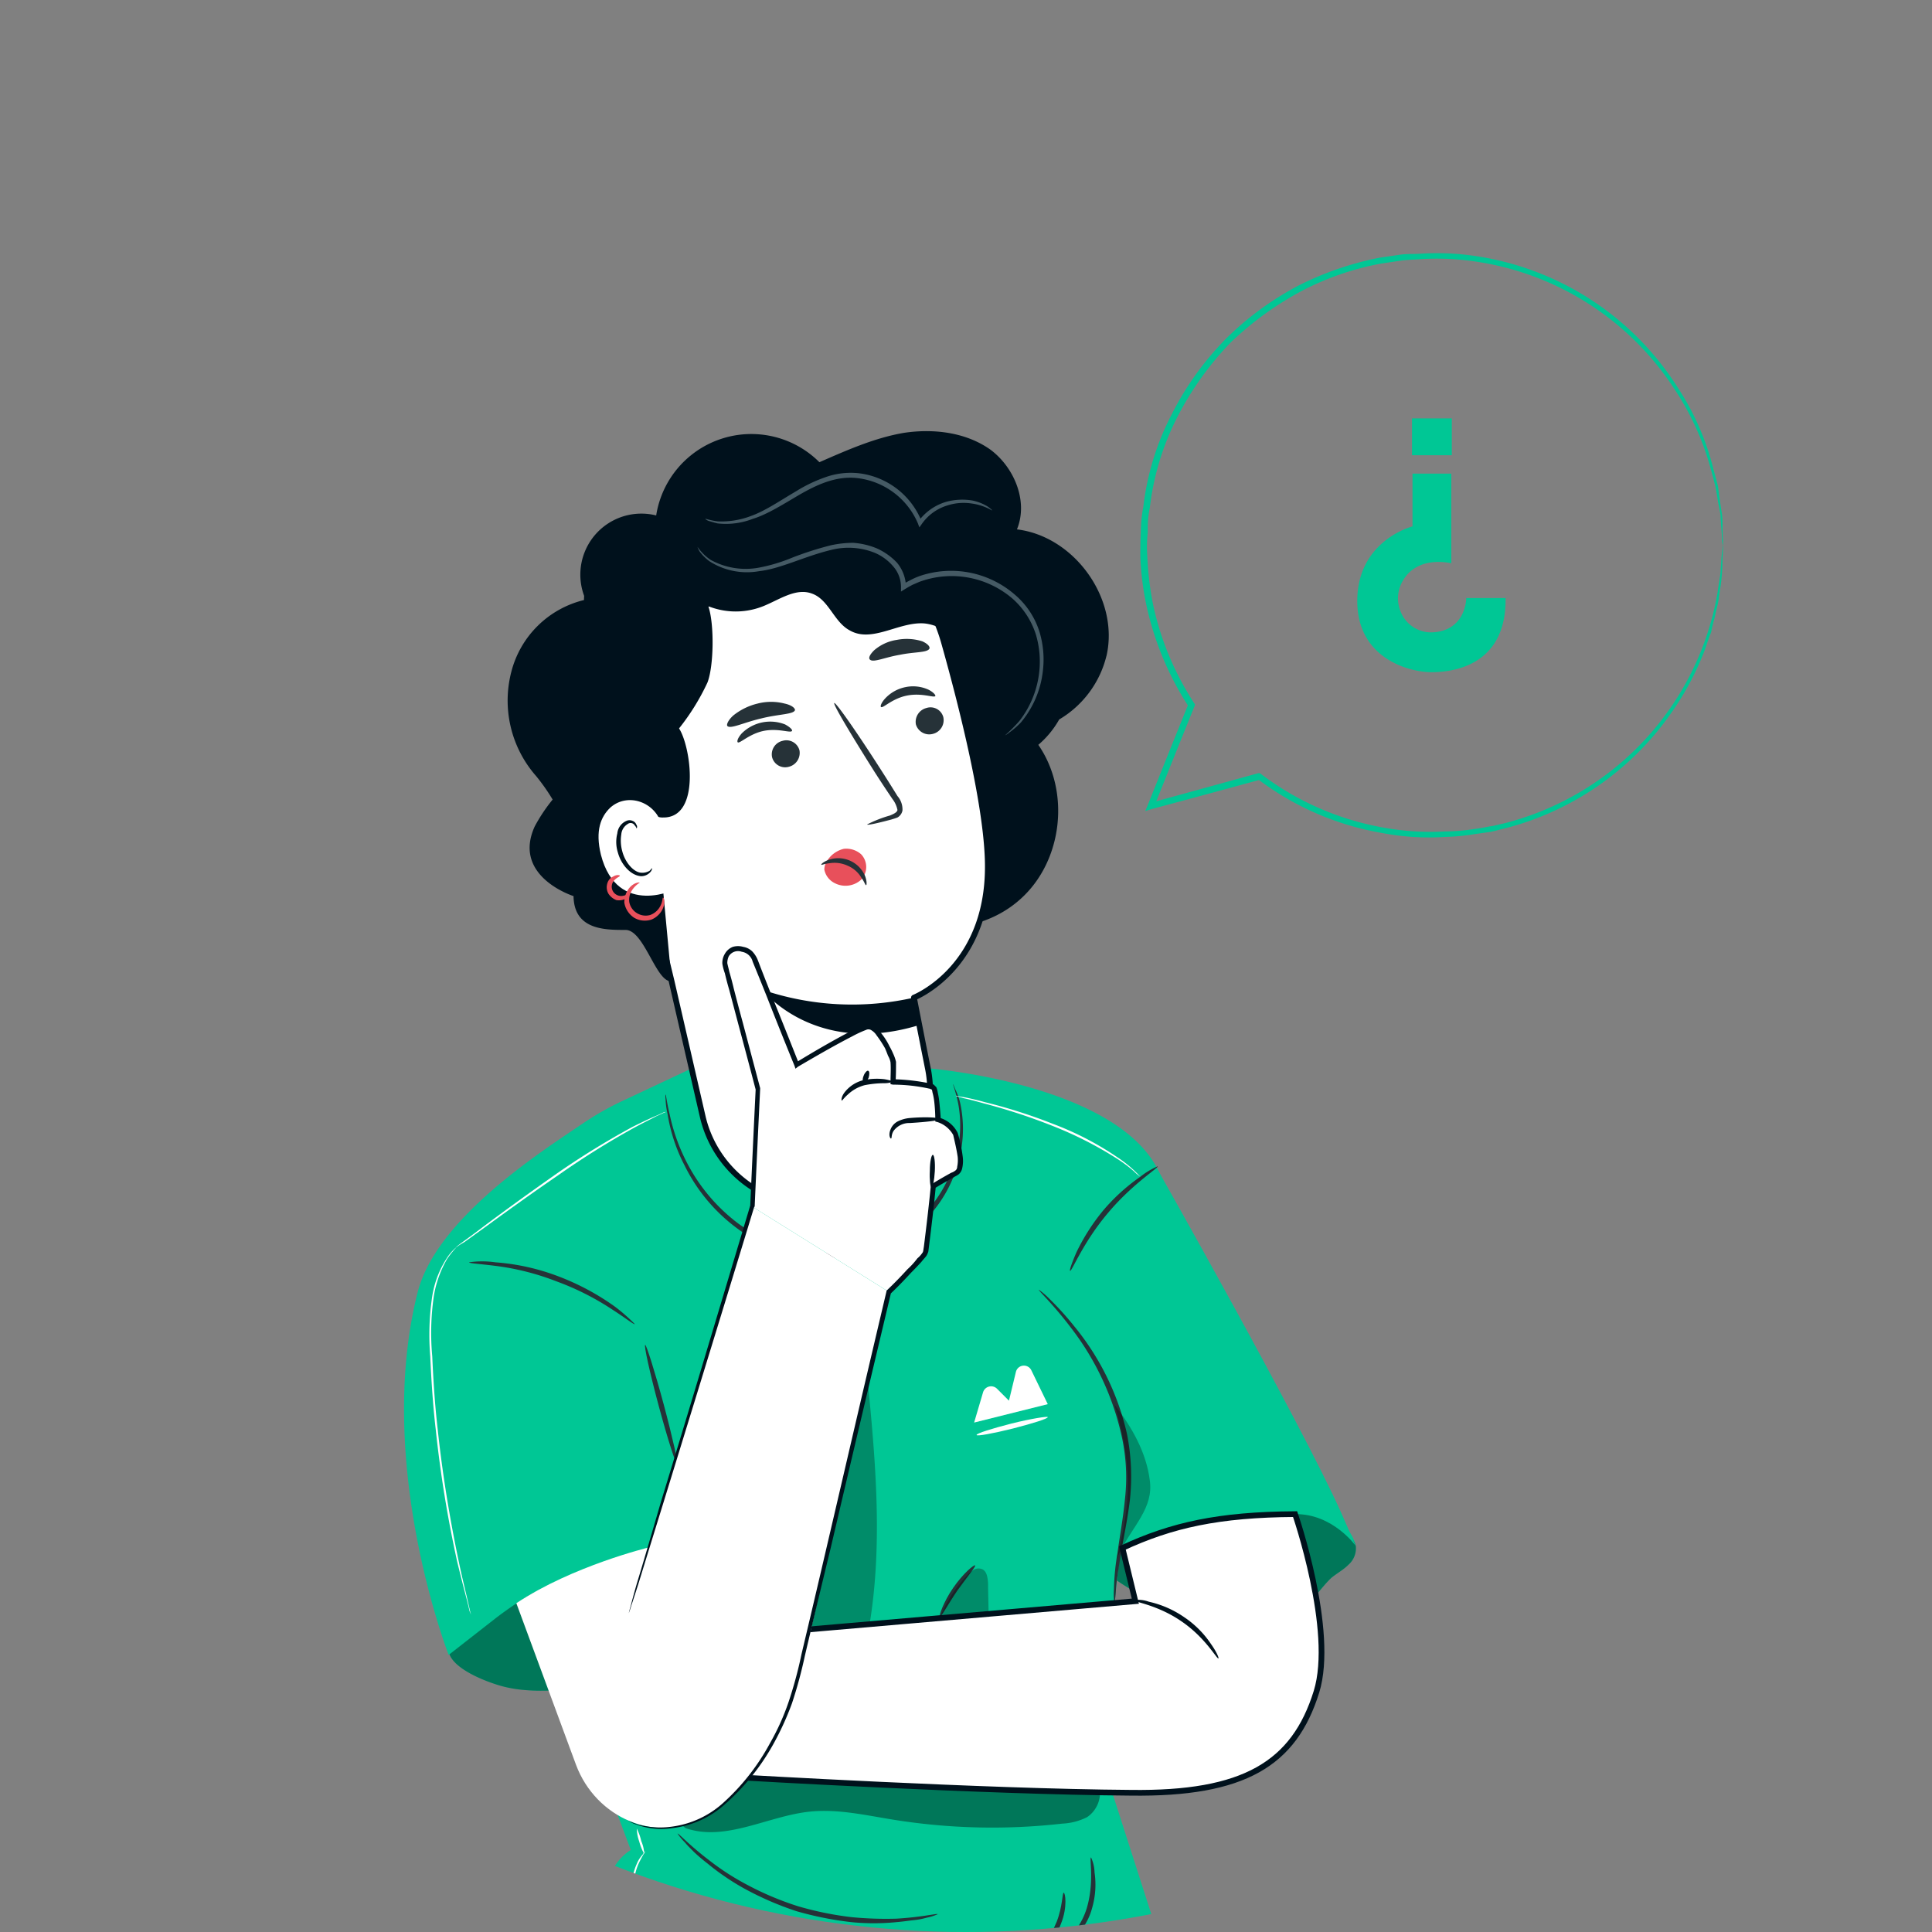 <svg xmlns="http://www.w3.org/2000/svg" xmlns:xlink="http://www.w3.org/1999/xlink" width="338" height="338" viewBox="0 0 338 338">
  <rect x="0" y="0" width="338" height="338" fill="#808080" stroke="none"/>
  <defs>
    <clipPath id="clip-path">
      <circle id="Elipse_69" data-name="Elipse 69" cx="169" cy="169" r="169" transform="translate(142.721 1697.412)" fill="#fff" stroke="#707070" stroke-width="1"/>
    </clipPath>
  </defs>
  <g id="Grupo_de_máscara_41" data-name="Grupo de máscara 41" transform="translate(-142.721 -1697.412)" clip-path="url(#clip-path)">
    <g id="_3568951-ai" data-name="3568951-ai" transform="translate(213.407 1741.684)">
      <g id="Speech_Bubble" data-name="Speech Bubble" transform="translate(128.811)">
        <g id="_Group_" data-name="&lt;Group&gt;">
          <g id="_Group_2" data-name="&lt;Group&gt;" transform="translate(37.955 28.928)">
            <path id="_Path_" data-name="&lt;Path&gt;" d="M280.071,142.234c-3.83,0-12.971-2.35-12.971-12.449,0-10.621,9.663-13.058,9.663-13.058V107.5h6.79v15.67c-4.614-.871-7.225.958-8.357,2.873a6.028,6.028,0,0,0-.522,5.571,5.741,5.741,0,0,0,5.4,3.656c6.094-.174,6.094-6.007,6.094-6.007h6.877c.174,12.275-9.924,12.971-12.971,12.971Z" transform="translate(-267.1 -97.837)" fill="#00c795"/>
            <path id="_Path_2" data-name="&lt;Path&gt;" d="M278.1,96.4h6.964v6.442H278.1Z" transform="translate(-268.524 -96.4)" fill="#00c795"/>
          </g>
          <g id="_Group_3" data-name="&lt;Group&gt;">
            <g id="_Group_4" data-name="&lt;Group&gt;">
              <g id="_Group_5" data-name="&lt;Group&gt;">
                <g id="_Group_6" data-name="&lt;Group&gt;">
                  <g id="_Group_7" data-name="&lt;Group&gt;">
                    <g id="_Group_8" data-name="&lt;Group&gt;">
                      <path id="_Path_3" data-name="&lt;Path&gt;" d="M325.266,113.426q0-.958-.174-2.612c0-.522-.087-1.132-.087-1.828q-.174-1.045-.435-2.263-.174-1.219-.435-2.612-.348-1.393-.783-2.96A47.706,47.706,0,0,0,317,87.049a50.2,50.2,0,0,0-37.607-22.721,45.205,45.205,0,0,0-6.877-.087c-1.132.087-2.263.087-3.482.261l-3.482.522a49.386,49.386,0,0,0-13.842,4.788,56.091,56.091,0,0,0-12.449,9.054,54.615,54.615,0,0,0-9.315,13.058,46.564,46.564,0,0,0-4.788,15.844,16.953,16.953,0,0,0-.348,4.179,23.442,23.442,0,0,0-.087,4.266,53.781,53.781,0,0,0,1.045,8.618,51.092,51.092,0,0,0,7.138,17.063l.174.261-.087.261q-3.656,9.054-7.138,17.759l-.7-.783q9.837-2.7,18.978-5.223h.261l.261.174a49.753,49.753,0,0,0,21.241,9.315,46.071,46.071,0,0,0,10.882.7,35.232,35.232,0,0,0,5.223-.435q1.306-.174,2.525-.435c.871-.087,1.654-.348,2.525-.522a50.484,50.484,0,0,0,37.433-40.393c.174-1.393.435-2.525.522-3.569q.087-1.48.174-2.612.087-.958.174-1.567,0-.522.087-.522v.522q0,.609-.087,1.567,0,1.132-.087,2.612a30.442,30.442,0,0,1-.435,3.569c-.087.7-.174,1.393-.348,2.176q-.261,1.045-.522,2.263-.348,1.219-.609,2.525-.522,1.306-.958,2.7a50.23,50.23,0,0,1-6.268,11.752,50.853,50.853,0,0,1-28.9,19.848c-.783.174-1.654.435-2.525.609q-1.219.174-2.525.348a36.575,36.575,0,0,1-5.4.522,43.464,43.464,0,0,1-11.056-.7,49.961,49.961,0,0,1-21.763-9.489l.522.174q-9.228,2.525-18.978,5.136l-1.132.348.435-1.045q3.482-8.705,7.138-17.759v.522a53.236,53.236,0,0,1-7.312-17.411A49.95,49.95,0,0,1,223.5,116.3c0-1.48,0-2.96.087-4.353a23.8,23.8,0,0,1,.435-4.353A46.776,46.776,0,0,1,228.984,91.4a52.445,52.445,0,0,1,9.576-13.319,53.355,53.355,0,0,1,12.623-9.228,54.865,54.865,0,0,1,14.19-4.875q1.828-.261,3.569-.522c1.219-.174,2.35-.087,3.569-.174a46.5,46.5,0,0,1,6.964.087A50.618,50.618,0,0,1,317.518,86.7a46.208,46.208,0,0,1,6.268,14.364q.435,1.567.783,2.96.174,1.393.348,2.612t.348,2.263a15.435,15.435,0,0,1,.087,1.915q0,1.654.087,2.612v.871q-.087,0-.174-.871Z" transform="translate(-223.5 -63.17)" fill="#00c795"/>
                    </g>
                  </g>
                </g>
              </g>
            </g>
          </g>
        </g>
      </g>
      <g id="Character" transform="translate(0 31.156)">
        <g id="_Group_9" data-name="&lt;Group&gt;">
          <g id="_Group_10" data-name="&lt;Group&gt;" transform="translate(0 111.464)">
            <path id="_Path_4" data-name="&lt;Path&gt;" d="M133.681,321.4a70.594,70.594,0,0,1-4.614,13.058,24.4,24.4,0,0,1-9.054,10.185c-4.527,2.525-9.924,3.047-15.06,3.308-3.917.261-7.922.348-11.665-.783s-10.272-4-8.531-7.487C92.592,324.1,133.681,321.4,133.681,321.4Z" transform="translate(-76.689 -239.221)" fill="#00c795"/>
            <g id="_Group_11" data-name="&lt;Group&gt;" transform="translate(7.778 82.179)" opacity="0.4">
              <path id="_Path_5" data-name="&lt;Path&gt;" d="M133.681,321.4a70.594,70.594,0,0,1-4.614,13.058,24.4,24.4,0,0,1-9.054,10.185c-4.527,2.525-9.924,3.047-15.06,3.308-3.917.261-7.922.348-11.665-.783s-10.272-4-8.531-7.487C92.592,324.1,133.681,321.4,133.681,321.4Z" transform="translate(-84.468 -321.4)"/>
            </g>
            <g id="_Group_12" data-name="&lt;Group&gt;" transform="translate(121.586 77.23)">
              <path id="_Path_6" data-name="&lt;Path&gt;" d="M215.2,326.236c2.176-3.917,6.529-5.92,10.795-7.312a52.308,52.308,0,0,1,15.931-3.134c5.4-.174,11.056-.261,15.757,2.438a6.671,6.671,0,0,1,2.438,3.83,3.792,3.792,0,0,1-1.306,3.308c-.871.871-2,1.48-2.96,2.263-1.306,1.219-2.35,2.786-3.656,4-2.96,2.7-7.138,3.4-11.056,3.482A39.61,39.61,0,0,1,217.9,327.8" transform="translate(-215.2 -315.715)" fill="#00c795"/>
              <g id="_Group_13" data-name="&lt;Group&gt;" transform="translate(0 0.031)" opacity="0.4">
                <path id="_Path_7" data-name="&lt;Path&gt;" d="M258.814,325.37c-.871.871-2,1.48-2.96,2.263-1.306,1.219-2.35,2.786-3.656,4-2.96,2.7-7.138,3.4-11.056,3.482a39.61,39.61,0,0,1-23.243-7.313l-2.7-1.567c2.176-3.917,6.529-5.92,10.795-7.312a52.307,52.307,0,0,1,15.931-3.134c5.4-.174,10.359.087,15.06,2.786,1.132.609,2.873,2.263,3.134,3.482a3.792,3.792,0,0,1-1.306,3.308Z" transform="translate(-215.2 -315.752)"/>
              </g>
            </g>
            <path id="_Path_8" data-name="&lt;Path&gt;" d="M111.544,369.507c.087-3.656,3.656-5.746,3.656-5.746L98.312,318.668a67.488,67.488,0,0,0-6.616,4.44l-8.357,6.529s-13.058-33.516-5.4-63.549c3.4-12.971,21.676-24.549,29.25-29.685a51.172,51.172,0,0,1,7.225-4l11.491-5.4,1.393,2.35L167.172,227s35.083,2.786,41,19.5c-.087-.174-4.266,36.3-7.4,65.29-2.089,19.065-3.569,35-3.569,35l10.185,31.688a1.167,1.167,0,0,1-1.132,1.48l-86.793-1.132c-6.181-1.219-8.1-5.658-7.922-9.315Z" transform="translate(-75.533 -227)" fill="#00c795"/>
            <g id="_Group_14" data-name="&lt;Group&gt;" transform="translate(69.833 53.712)" opacity="0.3">
              <path id="_Path_9" data-name="&lt;Path&gt;" d="M162.323,335.187c-1.915.261-3.917.958-5.31-.348a4.581,4.581,0,0,1-1.219-3.917,21.818,21.818,0,0,1,1.393-4c5.136-12.188,4.962-25.942,9.75-38.217,1.48,14.973,2.873,30.208.174,45.007a23.426,23.426,0,0,1-4.788,1.48Z" transform="translate(-155.751 -288.7)"/>
            </g>
            <g id="_Group_15" data-name="&lt;Group&gt;" transform="translate(48.025 121.941)" opacity="0.4">
              <path id="_Path_10" data-name="&lt;Path&gt;" d="M130.7,377.108c3.482-3.83,7.313-7.661,12.275-9.228,3.917-1.219,8.183-.783,12.275-.435,16.453,1.741,32.819,2.7,49.185,4.44a5.165,5.165,0,0,1-2.263,4.266,10.76,10.76,0,0,1-4.353,1.132,108.724,108.724,0,0,1-29.6-.7c-4.875-.783-9.75-1.915-14.625-1.393-7.313.783-14.712,5.31-21.676,2.873" transform="translate(-130.7 -367.075)"/>
            </g>
            <path id="_Path_11" data-name="&lt;Path&gt;" d="M258.773,313.213s-4-5.659-10.621-5.571c-28.641.174-38.826,11.578-38.826,11.578L204.8,271.6l19.326-24.2s24.984,44.136,32.123,60.067Z" transform="translate(-92.268 -229.641)" fill="#00c795"/>
            <g id="_Group_16" data-name="&lt;Group&gt;" transform="translate(42.153 48.401)">
              <path id="_Path_12" data-name="&lt;Path&gt;" d="M129.653,303.58c-.261.087-1.741-4.527-3.308-10.359s-2.612-10.621-2.35-10.621c.174-.087,1.654,4.527,3.221,10.359S129.827,303.58,129.653,303.58Z" transform="translate(-123.954 -282.599)" fill="#263238"/>
            </g>
            <g id="_Group_17" data-name="&lt;Group&gt;" transform="translate(111.05 38.739)">
              <path id="_Path_13" data-name="&lt;Path&gt;" d="M203.1,271.5a13.5,13.5,0,0,1,1.828,1.567,52.572,52.572,0,0,1,4.266,4.7,45.589,45.589,0,0,1,9.315,18.891,38.233,38.233,0,0,1,.522,11.665c-.435,3.569-1.132,6.7-1.567,9.4-.435,2.612-.783,4.788-.871,6.268a18.919,18.919,0,0,1-.261,2.35,10.168,10.168,0,0,1-.087-2.35,41.046,41.046,0,0,1,.609-6.355c.348-2.7.958-5.833,1.306-9.4a33.639,33.639,0,0,0-.609-11.317,48.082,48.082,0,0,0-8.792-18.717C205.537,273.938,203.013,271.674,203.1,271.5Z" transform="translate(-203.098 -271.5)" fill="#263238"/>
            </g>
            <g id="_Group_18" data-name="&lt;Group&gt;" transform="translate(47.851 133.886)">
              <path id="_Path_14" data-name="&lt;Path&gt;" d="M176.029,394.9a8.8,8.8,0,0,1-1.915.609,13.08,13.08,0,0,1-2.263.435c-.871.087-1.915.261-3.047.348a39.978,39.978,0,0,1-7.922,0,58.238,58.238,0,0,1-9.576-1.915,54.445,54.445,0,0,1-9.054-3.917,42.346,42.346,0,0,1-6.529-4.44,30.733,30.733,0,0,1-2.35-2c-.609-.609-1.219-1.219-1.567-1.654A9.947,9.947,0,0,1,130.5,380.8c.174-.087,2,2,5.571,4.7a43.666,43.666,0,0,0,6.616,4.266,52.366,52.366,0,0,0,8.879,3.743,56.362,56.362,0,0,0,9.4,1.915,62.349,62.349,0,0,0,7.835.261C173.243,395.425,175.942,394.728,176.029,394.9Z" transform="translate(-130.5 -380.797)" fill="#263238"/>
            </g>
            <g id="_Group_19" data-name="&lt;Group&gt;" transform="translate(114.621 138.067)">
              <path id="_Path_15" data-name="&lt;Path&gt;" d="M212.771,385.6a6.606,6.606,0,0,1,.609,2.612,14.627,14.627,0,0,1-.435,6.268,10.7,10.7,0,0,1-3.4,5.4c-1.306,1.132-2.263,1.393-2.35,1.306,0-.087.783-.609,1.915-1.741a12.5,12.5,0,0,0,2.96-5.136C213.381,389.692,212.423,385.687,212.771,385.6Z" transform="translate(-207.2 -385.6)" fill="#263238"/>
            </g>
            <g id="_Group_20" data-name="&lt;Group&gt;" transform="translate(111.721 144.246)">
              <path id="_Path_16" data-name="&lt;Path&gt;" d="M207.552,392.7c.261-.087.7,2.438-.435,5.31-1.045,2.873-3.134,4.44-3.221,4.266-.261-.174,1.393-1.915,2.438-4.527C207.378,395.05,207.291,392.7,207.552,392.7Z" transform="translate(-203.868 -392.698)" fill="#263238"/>
            </g>
            <g id="_Group_21" data-name="&lt;Group&gt;" transform="translate(93.705 86.954)">
              <path id="_Path_17" data-name="&lt;Path&gt;" d="M189.377,326.9c.174.174-1.393,2-3.134,4.44-1.654,2.438-2.786,4.614-3.047,4.527-.174-.087.609-2.525,2.35-5.049s3.656-4.092,3.83-3.917Z" transform="translate(-183.173 -326.885)" fill="#263238"/>
            </g>
            <g id="_Group_22" data-name="&lt;Group&gt;" transform="translate(11.376 33.813)">
              <path id="_Path_18" data-name="&lt;Path&gt;" d="M117.589,276.774c-.087.174-1.48-.958-3.917-2.525a46.616,46.616,0,0,0-9.837-4.962,44.671,44.671,0,0,0-10.708-2.7c-2.786-.348-4.527-.435-4.527-.609a16.036,16.036,0,0,1,4.614,0,38.87,38.87,0,0,1,10.969,2.437,43.1,43.1,0,0,1,9.924,5.31,31.213,31.213,0,0,1,3.482,3.047Z" transform="translate(-88.6 -265.842)" fill="#263238"/>
            </g>
            <g id="_Group_23" data-name="&lt;Group&gt;" transform="translate(116.499 17.141)">
              <path id="_Path_19" data-name="&lt;Path&gt;" d="M224.716,246.7c.174.261-4.527,3.134-8.792,8.27-4.266,5.049-6.268,10.185-6.529,10.011-.174,0,.261-1.306,1.132-3.308a35.974,35.974,0,0,1,4.7-7.312,33.741,33.741,0,0,1,6.442-5.833,12.8,12.8,0,0,1,3.047-1.828Z" transform="translate(-209.357 -246.691)" fill="#263238"/>
            </g>
            <g id="_Group_24" data-name="&lt;Group&gt;" transform="translate(45.718 2.786)">
              <path id="_Path_20" data-name="&lt;Path&gt;" d="M178.411,230.2l.348.871a11.192,11.192,0,0,1,.871,2.438,21.225,21.225,0,0,1-.087,9.4,22.9,22.9,0,0,1-7.051,12.013,23.97,23.97,0,0,1-16.018,5.658,26.42,26.42,0,0,1-16.192-5.4A30.256,30.256,0,0,1,131.4,244.39a29.486,29.486,0,0,1-2.96-8.967,13.324,13.324,0,0,1-.348-2.525q-.087-.871,0-.871c.087,0,.174,1.219.7,3.4a33.476,33.476,0,0,0,3.134,8.705,31.309,31.309,0,0,0,8.879,10.446,27.184,27.184,0,0,0,15.67,5.136,23.51,23.51,0,0,0,15.409-5.4,23.018,23.018,0,0,0,7.051-11.578,20.845,20.845,0,0,0,.348-9.141C178.846,231.419,178.324,230.287,178.411,230.2Z" transform="translate(-128.05 -230.2)" fill="#263238"/>
            </g>
            <g id="_Group_25" data-name="&lt;Group&gt;" transform="translate(93.729 87.505)" opacity="0.3">
              <path id="_Path_21" data-name="&lt;Path&gt;" d="M191.731,335.511l-8.531.7a22.783,22.783,0,0,1,4.7-7.4,4.581,4.581,0,0,1,1.219-1.045,1.681,1.681,0,0,1,1.567-.087c.783.435.871,1.48.958,2.35C191.644,331.855,191.731,333.683,191.731,335.511Z" transform="translate(-183.2 -327.519)"/>
            </g>
            <g id="_Group_26" data-name="&lt;Group&gt;" transform="translate(124.284 58.848)" opacity="0.3">
              <path id="_Path_22" data-name="&lt;Path&gt;" d="M219.171,320.542l-.522,1.132c2.089-8.183,3.308-15.06-.348-27.074,3.047,3.917,5.571,8.357,6.181,13.232C225.177,312.707,221.521,315.754,219.171,320.542Z" transform="translate(-218.3 -294.6)"/>
            </g>
          </g>
          <g id="_Group_27" data-name="&lt;Group&gt;" transform="translate(68.918 584.775)">
            <g id="_Group_28" data-name="&lt;Group&gt;">
              <path id="_Path_23" data-name="&lt;Path&gt;" d="M199.184,774.182l-5.136,78.087-33.951-.348L154.7,770.7Z" transform="translate(-154.7 -770.7)" fill="#ffbe9d"/>
            </g>
            <g id="_Group_29" data-name="&lt;Group&gt;" transform="translate(2.96 70.513)">
              <g id="_Group_30" data-name="&lt;Group&gt;">
                <g id="_Group_31" data-name="&lt;Group&gt;">
                  <g id="_Group_32" data-name="&lt;Group&gt;">
                    <path id="_Path_24" data-name="&lt;Path&gt;" d="M195.446,852.484v2.263s38.217,15.408,38.652,22.634l-76-.435,1.132-25.245C170.549,857.01,182.388,857.62,195.446,852.484Z" transform="translate(-158.1 -851.7)" fill="#00c795"/>
                  </g>
                </g>
                <g id="_Group_33" data-name="&lt;Group&gt;" transform="translate(6.573 7.972)">
                  <g id="_Group_34" data-name="&lt;Group&gt;">
                    <g id="_Group_35" data-name="&lt;Group&gt;">
                      <path id="_Path_25" data-name="&lt;Path&gt;" d="M167.609,861.069c1.306-.7,3.4.435,3.83,1.915.522,1.393-.783,3.4-2.263,3.743a3.017,3.017,0,0,1-3.482-2.176,3.25,3.25,0,0,1,2.176-3.569" transform="translate(-165.651 -860.858)" fill="#fff"/>
                    </g>
                  </g>
                </g>
                <g id="_Group_36" data-name="&lt;Group&gt;" transform="translate(0 19.239)">
                  <g id="_Group_37" data-name="&lt;Group&gt;">
                    <path id="_Path_26" data-name="&lt;Path&gt;" d="M158.1,879.807l.261-6.007,72.777,2.612s3.4,1.48,2.96,3.83Z" transform="translate(-158.1 -873.8)" fill="#00111c"/>
                  </g>
                </g>
                <g id="_Group_38" data-name="&lt;Group&gt;" transform="translate(30.638 2.927)">
                  <g id="_Group_39" data-name="&lt;Group&gt;">
                    <g id="_Group_40" data-name="&lt;Group&gt;">
                      <path id="_Path_27" data-name="&lt;Path&gt;" d="M200.264,855.443c0,.348-1.915.522-3.743,1.654s-2.786,2.786-3.134,2.612c-.348-.087.261-2.263,2.438-3.656C198.087,854.573,200.351,855.1,200.264,855.443Z" transform="translate(-193.295 -855.062)" fill="#263238"/>
                    </g>
                  </g>
                </g>
                <g id="_Group_41" data-name="&lt;Group&gt;" transform="translate(40.482 6.472)">
                  <g id="_Group_42" data-name="&lt;Group&gt;">
                    <g id="_Group_43" data-name="&lt;Group&gt;">
                      <path id="_Path_28" data-name="&lt;Path&gt;" d="M209.649,859.279c.087.348-1.48.958-2.786,2.525s-1.654,3.221-2,3.221c-.348.087-.609-2.089,1.045-4,1.567-1.915,3.743-2.089,3.743-1.741Z" transform="translate(-204.602 -859.134)" fill="#263238"/>
                    </g>
                  </g>
                </g>
                <g id="_Group_44" data-name="&lt;Group&gt;" transform="translate(49.597 9.788)">
                  <g id="_Group_45" data-name="&lt;Group&gt;">
                    <g id="_Group_46" data-name="&lt;Group&gt;">
                      <path id="_Path_29" data-name="&lt;Path&gt;" d="M215.532,869.348c-.348.087-.871-1.828.087-3.83s2.7-2.786,2.873-2.525c.174.348-.958,1.393-1.741,3.134-.783,1.654-.871,3.221-1.219,3.221Z" transform="translate(-215.073 -862.944)" fill="#263238"/>
                    </g>
                  </g>
                </g>
              </g>
            </g>
          </g>
          <g id="_Group_47" data-name="&lt;Group&gt;" transform="translate(18.108)">
            <path id="_Path_30" data-name="&lt;Path&gt;" d="M203.014,138.256a17.847,17.847,0,0,1-8.27,11.143,16.346,16.346,0,0,1-3.656,4.44c5.659,8.183,4.266,20.371-3.134,26.987-7.313,6.616-19.587,6.79-27.074.348l-25.768-45.181-23.5-8.27a10.677,10.677,0,0,1,12.623-14.016,16.849,16.849,0,0,1,28.554-9.315c4.788-2.089,9.663-4.266,14.8-5.136,5.223-.783,10.882-.087,15.147,2.96,4.179,3.134,6.616,9.054,4.614,13.929,10.1,1.219,17.933,12.188,15.67,22.112Z" transform="translate(-98.231 -98.959)" fill="#00111c"/>
            <g id="_Group_48" data-name="&lt;Group&gt;" transform="translate(0 12.247)">
              <g id="_Group_49" data-name="&lt;Group&gt;" transform="translate(15.494)">
                <g id="_Group_50" data-name="&lt;Group&gt;">
                  <g id="_Group_51" data-name="&lt;Group&gt;" transform="translate(0 4.483)">
                    <g id="_Group_52" data-name="&lt;Group&gt;">
                      <g id="_Group_53" data-name="&lt;Group&gt;">
                        <g id="_Group_54" data-name="&lt;Group&gt;">
                          <g id="_Group_55" data-name="&lt;Group&gt;">
                            <g id="_Group_56" data-name="&lt;Group&gt;">
                              <g id="_Group_57" data-name="&lt;Group&gt;">
                                <g id="_Group_58" data-name="&lt;Group&gt;">
                                  <g id="_Group_59" data-name="&lt;Group&gt;">
                                    <g id="_Group_60" data-name="&lt;Group&gt;">
                                      <g id="_Group_61" data-name="&lt;Group&gt;">
                                        <g id="_Group_62" data-name="&lt;Group&gt;">
                                          <g id="_Group_63" data-name="&lt;Group&gt;">
                                            <g id="_Group_64" data-name="&lt;Group&gt;">
                                              <path id="_Path_31" data-name="&lt;Path&gt;" d="M155.281,236.764a20.183,20.183,0,0,1-22.46-15.234l-5.484-23.853-12.884-53.451v-1.654c-.783-3.4-.261-6.529,3.047-7.574l33.167-16.192c10.969-3.569,21.328,8.705,24.375,19.761,3.482,12.362,7.138,27.6,7.574,37.172.958,19.413-12.884,24.81-12.884,24.81,0-.087.958,4.962,2.438,12.362a20.09,20.09,0,0,1-16.888,23.853Z" transform="translate(-114.132 -118.176)" fill="#fff" stroke="#00111c" stroke-width="1"/>
                                            </g>
                                          </g>
                                        </g>
                                      </g>
                                    </g>
                                  </g>
                                </g>
                                <g id="_Group_65" data-name="&lt;Group&gt;" transform="translate(49.791 27.91)">
                                  <g id="_Group_66" data-name="&lt;Group&gt;" transform="translate(6.107 3.677)">
                                    <g id="_Group_67" data-name="&lt;Group&gt;">
                                      <g id="_Group_68" data-name="&lt;Group&gt;">
                                        <g id="_Group_69" data-name="&lt;Group&gt;">
                                          <g id="_Group_70" data-name="&lt;Group&gt;">
                                            <g id="_Group_71" data-name="&lt;Group&gt;">
                                              <g id="_Group_72" data-name="&lt;Group&gt;">
                                                <path id="_Path_32" data-name="&lt;Path&gt;" d="M183.181,156.149a2.47,2.47,0,0,1-1.828,2.96,2.432,2.432,0,0,1-2.96-1.654,2.5,2.5,0,0,1,1.828-2.873A2.315,2.315,0,0,1,183.181,156.149Z" transform="translate(-178.343 -154.46)" fill="#263238"/>
                                              </g>
                                            </g>
                                          </g>
                                        </g>
                                      </g>
                                    </g>
                                  </g>
                                  <g id="_Group_73" data-name="&lt;Group&gt;">
                                    <g id="_Group_74" data-name="&lt;Group&gt;">
                                      <g id="_Group_75" data-name="&lt;Group&gt;">
                                        <g id="_Group_76" data-name="&lt;Group&gt;">
                                          <g id="_Group_77" data-name="&lt;Group&gt;">
                                            <g id="_Group_78" data-name="&lt;Group&gt;">
                                              <g id="_Group_79" data-name="&lt;Group&gt;">
                                                <g id="_Group_80" data-name="&lt;Group&gt;">
                                                  <path id="_Path_33" data-name="&lt;Path&gt;" d="M180.88,151.946c-.261.348-2.35-.609-4.962-.087s-4.179,2.263-4.527,2c-.174-.087,0-.7.7-1.48a6.66,6.66,0,0,1,3.569-2,6.5,6.5,0,0,1,4,.435C180.531,151.249,180.967,151.772,180.88,151.946Z" transform="translate(-171.328 -150.237)" fill="#263238"/>
                                                </g>
                                              </g>
                                            </g>
                                          </g>
                                        </g>
                                      </g>
                                    </g>
                                  </g>
                                </g>
                                <g id="_Group_81" data-name="&lt;Group&gt;" transform="translate(24.72 34.071)">
                                  <g id="_Group_82" data-name="&lt;Group&gt;" transform="translate(5.992 3.293)">
                                    <g id="_Group_83" data-name="&lt;Group&gt;">
                                      <g id="_Group_84" data-name="&lt;Group&gt;">
                                        <g id="_Group_85" data-name="&lt;Group&gt;">
                                          <g id="_Group_86" data-name="&lt;Group&gt;">
                                            <g id="_Group_87" data-name="&lt;Group&gt;">
                                              <g id="_Group_88" data-name="&lt;Group&gt;">
                                                <path id="_Path_34" data-name="&lt;Path&gt;" d="M154.276,162.841a2.5,2.5,0,0,1-1.828,2.873,2.364,2.364,0,0,1-2.96-1.654,2.422,2.422,0,0,1,1.828-2.873A2.364,2.364,0,0,1,154.276,162.841Z" transform="translate(-149.411 -161.098)" fill="#263238"/>
                                              </g>
                                            </g>
                                          </g>
                                        </g>
                                      </g>
                                    </g>
                                  </g>
                                  <g id="_Group_89" data-name="&lt;Group&gt;">
                                    <g id="_Group_90" data-name="&lt;Group&gt;">
                                      <g id="_Group_91" data-name="&lt;Group&gt;">
                                        <g id="_Group_92" data-name="&lt;Group&gt;">
                                          <g id="_Group_93" data-name="&lt;Group&gt;">
                                            <g id="_Group_94" data-name="&lt;Group&gt;">
                                              <g id="_Group_95" data-name="&lt;Group&gt;">
                                                <g id="_Group_96" data-name="&lt;Group&gt;">
                                                  <path id="_Path_35" data-name="&lt;Path&gt;" d="M152.08,158.956c-.261.435-2.35-.522-4.962,0-2.525.522-4.179,2.263-4.527,2-.174-.174,0-.783.7-1.567a7.065,7.065,0,0,1,7.574-1.567c.958.522,1.306.958,1.219,1.132Z" transform="translate(-142.528 -157.315)" fill="#263238"/>
                                                </g>
                                              </g>
                                            </g>
                                          </g>
                                        </g>
                                      </g>
                                    </g>
                                  </g>
                                </g>
                                <g id="_Group_97" data-name="&lt;Group&gt;" transform="translate(41.656 30.833)">
                                  <g id="_Group_98" data-name="&lt;Group&gt;">
                                    <g id="_Group_99" data-name="&lt;Group&gt;">
                                      <g id="_Group_100" data-name="&lt;Group&gt;">
                                        <g id="_Group_101" data-name="&lt;Group&gt;">
                                          <g id="_Group_102" data-name="&lt;Group&gt;">
                                            <g id="_Group_103" data-name="&lt;Group&gt;">
                                              <g id="_Group_104" data-name="&lt;Group&gt;">
                                                <path id="_Path_36" data-name="&lt;Path&gt;" d="M167.743,174.84a21.587,21.587,0,0,1,4-1.567c.609-.261,1.219-.522,1.306-.958a4.546,4.546,0,0,0-.871-1.915q-1.48-2.176-3.047-4.614c-4.179-6.616-7.4-12.013-7.138-12.188s3.917,5.049,8.1,11.578q1.567,2.438,2.96,4.7a3.572,3.572,0,0,1,.871,2.525,1.8,1.8,0,0,1-.871,1.219c-.435.174-.783.261-1.045.348-2.612.7-4.266,1.045-4.266.871Z" transform="translate(-161.983 -153.595)" fill="#263238"/>
                                              </g>
                                            </g>
                                          </g>
                                        </g>
                                      </g>
                                    </g>
                                  </g>
                                </g>
                                <g id="_Group_105" data-name="&lt;Group&gt;" transform="translate(29.048 80.981)">
                                  <g id="_Group_106" data-name="&lt;Group&gt;">
                                    <g id="_Group_107" data-name="&lt;Group&gt;">
                                      <g id="_Group_108" data-name="&lt;Group&gt;">
                                        <g id="_Group_109" data-name="&lt;Group&gt;">
                                          <g id="_Group_110" data-name="&lt;Group&gt;">
                                            <g id="_Group_111" data-name="&lt;Group&gt;">
                                              <path id="_Path_37" data-name="&lt;Path&gt;" d="M175.009,217.381C156.641,223.039,147.5,211.2,147.5,211.2a48.8,48.8,0,0,0,26.551,1.393Z" transform="translate(-147.5 -211.2)" fill="#00111c"/>
                                            </g>
                                          </g>
                                        </g>
                                      </g>
                                    </g>
                                  </g>
                                </g>
                              </g>
                            </g>
                          </g>
                          <g id="_Group_112" data-name="&lt;Group&gt;" transform="translate(22.911 30.63)">
                            <g id="_Group_113" data-name="&lt;Group&gt;">
                              <g id="_Group_114" data-name="&lt;Group&gt;">
                                <g id="_Group_115" data-name="&lt;Group&gt;">
                                  <g id="_Group_116" data-name="&lt;Group&gt;">
                                    <g id="_Group_117" data-name="&lt;Group&gt;">
                                      <g id="_Group_118" data-name="&lt;Group&gt;">
                                        <path id="_Path_38" data-name="&lt;Path&gt;" d="M152.333,154.788c-.174.783-2.873.7-5.92,1.48-3.047.7-5.4,1.915-5.92,1.306-.174-.261.174-1.045,1.045-1.828a10.837,10.837,0,0,1,4.266-2.089,9.437,9.437,0,0,1,4.7,0c1.219.261,1.828.783,1.828,1.132Z" transform="translate(-140.45 -153.361)" fill="#263238"/>
                                      </g>
                                    </g>
                                  </g>
                                </g>
                              </g>
                            </g>
                          </g>
                          <g id="_Group_119" data-name="&lt;Group&gt;" transform="translate(47.787 19.617)">
                            <g id="_Group_120" data-name="&lt;Group&gt;">
                              <g id="_Group_121" data-name="&lt;Group&gt;">
                                <g id="_Group_122" data-name="&lt;Group&gt;">
                                  <g id="_Group_123" data-name="&lt;Group&gt;">
                                    <g id="_Group_124" data-name="&lt;Group&gt;">
                                      <g id="_Group_125" data-name="&lt;Group&gt;">
                                        <path id="_Path_39" data-name="&lt;Path&gt;" d="M179.537,142.443c-.435.7-2.612.522-5.136,1.045-2.612.435-4.614,1.393-5.223.871-.348-.261-.087-.871.7-1.654a7.806,7.806,0,0,1,4-1.828,8.989,8.989,0,0,1,4.44.261c.958.435,1.393.958,1.219,1.306Z" transform="translate(-169.026 -140.711)" fill="#263238"/>
                                      </g>
                                    </g>
                                  </g>
                                </g>
                              </g>
                            </g>
                          </g>
                        </g>
                      </g>
                    </g>
                  </g>
                  <g id="_Group_126" data-name="&lt;Group&gt;" transform="translate(10.593)">
                    <path id="_Path_40" data-name="&lt;Path&gt;" d="M126.3,123.363c2.96-4.614,7.051-9.4,12.536-9.489,2.786,0,5.484,1.219,8.27,1.393,3.83.087,7.4-1.741,11.143-2.176a14.4,14.4,0,0,1,12.188,4.875c2.263,2.7,3.743,6.355,6.877,8.009,1.48.7,3.134.958,4.614,1.567a12.556,12.556,0,0,1,6.355,6.007,35.841,35.841,0,0,1,3.134,8.357c-3.047,1.654-6.79-.174-9.489-2.35s-5.4-4.788-8.792-5.136c-4.44-.348-9.141,3.482-13.058,1.219-2.786-1.48-3.656-5.4-6.616-6.442-2.786-1.045-5.658,1.045-8.444,2.176a12.958,12.958,0,0,1-11.056-.609,13.348,13.348,0,0,1-6.7-8.879" transform="translate(-126.3 -113.027)" fill="#00111c"/>
                  </g>
                </g>
              </g>
              <path id="_Path_41" data-name="&lt;Path&gt;" d="M131.474,132.251c1.045,3.047.958,10.446-.174,13.319a39.735,39.735,0,0,1-4.962,8.009c2.089,3.221,3.83,15.67-2.786,15.583a2.377,2.377,0,0,1-1.219-.261l2.7,28.9c-2.7.348-4.788-9.054-8.1-8.967-3.569,0-8.967,0-9.054-5.92,0,0-10.795-3.4-6.79-12.188a29.159,29.159,0,0,1,3.134-4.7,34.678,34.678,0,0,0-2.873-4.092A20,20,0,0,1,97,143.655a17.353,17.353,0,0,1,12.71-12.536,12.089,12.089,0,0,1,8.705-11.578c4.875-1.306,10.359.7,14.016,4.614,1.654,1.741,6.79,2.263,9.315,2.438,1.045.087-7.922,5.31-10.272,5.658Z" transform="translate(-96.334 -113.819)" fill="#00111c"/>
              <g id="_Group_127" data-name="&lt;Group&gt;" transform="translate(15.918 52.302)">
                <g id="_Group_128" data-name="&lt;Group&gt;">
                  <g id="_Group_129" data-name="&lt;Group&gt;">
                    <g id="_Group_130" data-name="&lt;Group&gt;">
                      <g id="_Group_131" data-name="&lt;Group&gt;">
                        <g id="_Group_132" data-name="&lt;Group&gt;">
                          <g id="_Group_133" data-name="&lt;Group&gt;">
                            <g id="_Group_134" data-name="&lt;Group&gt;">
                              <g id="_Group_135" data-name="&lt;Group&gt;">
                                <g id="_Group_136" data-name="&lt;Group&gt;">
                                  <g id="_Group_137" data-name="&lt;Group&gt;">
                                    <path id="_Path_42" data-name="&lt;Path&gt;" d="M128.444,188.422c.087.261-10.533,5.4-13.406-5.746-1.045-4.266,0-6.7,1.654-8.27,3.047-2.7,7.922-.958,8.967,3.047C126.877,182.067,128.444,188.161,128.444,188.422Z" transform="translate(-114.619 -173.107)" fill="#fff"/>
                                  </g>
                                </g>
                              </g>
                            </g>
                          </g>
                        </g>
                      </g>
                    </g>
                  </g>
                </g>
                <g id="_Group_138" data-name="&lt;Group&gt;" transform="translate(3.105 3.519)">
                  <g id="_Group_139" data-name="&lt;Group&gt;">
                    <g id="_Group_140" data-name="&lt;Group&gt;">
                      <g id="_Group_141" data-name="&lt;Group&gt;">
                        <g id="_Group_142" data-name="&lt;Group&gt;">
                          <g id="_Group_143" data-name="&lt;Group&gt;">
                            <g id="_Group_144" data-name="&lt;Group&gt;">
                              <g id="_Group_145" data-name="&lt;Group&gt;">
                                <g id="_Group_146" data-name="&lt;Group&gt;">
                                  <g id="_Group_147" data-name="&lt;Group&gt;">
                                    <g id="_Group_148" data-name="&lt;Group&gt;">
                                      <path id="_Path_43" data-name="&lt;Path&gt;" d="M124.2,186.16a2.142,2.142,0,0,1-1.654.783c-1.741-.087-3.482-1.915-4.092-4.179a6.125,6.125,0,0,1-.087-3.308,2.644,2.644,0,0,1,1.567-2.176,1.277,1.277,0,0,1,1.132,0,1.041,1.041,0,0,1,.609.609.665.665,0,0,1,.087.7c-.087-.087-.087-.261-.348-.522a.822.822,0,0,0-1.219-.261,2.34,2.34,0,0,0-1.132,1.828,6.969,6.969,0,0,0,.174,2.96c.522,2,2,3.656,3.308,3.743a2.491,2.491,0,0,0,1.48-.348c.261-.261.348-.435.435-.435A1.129,1.129,0,0,1,124.2,186.16Z" transform="translate(-118.186 -177.15)" fill="#00111c"/>
                                    </g>
                                  </g>
                                </g>
                              </g>
                            </g>
                          </g>
                        </g>
                      </g>
                    </g>
                  </g>
                </g>
              </g>
            </g>
            <g id="_Group_149" data-name="&lt;Group&gt;" transform="translate(33.225 19.535)">
              <path id="_Path_44" data-name="&lt;Path&gt;" d="M188.3,155.09a27.072,27.072,0,0,0,2.525-2.525,16.948,16.948,0,0,0,3.482-8.705,16.56,16.56,0,0,0-.609-6.442,14.072,14.072,0,0,0-4-6.181,16.337,16.337,0,0,0-16.018-3.134c-.522.174-1.045.435-1.48.609-.522.261-.958.522-1.393.783l-.7.435v-.783a5.449,5.449,0,0,0-1.393-3.656,8.568,8.568,0,0,0-3.221-2.35,12.3,12.3,0,0,0-7.487-.522c-4.788,1.132-8.879,3.308-12.71,3.743a12.115,12.115,0,0,1-8.705-1.741,8.07,8.07,0,0,1-1.741-1.741,4.348,4.348,0,0,1-.348-.783,8.674,8.674,0,0,0,2.263,2.263,12.687,12.687,0,0,0,8.444,1.393,29.015,29.015,0,0,0,5.833-1.741,56.719,56.719,0,0,1,6.79-2.176,18.613,18.613,0,0,1,3.917-.435,13.349,13.349,0,0,1,4.092.958,11.142,11.142,0,0,1,3.569,2.525,6.758,6.758,0,0,1,1.567,4.266l-.7-.435c.522-.261.958-.522,1.48-.783a12.331,12.331,0,0,1,1.567-.7,17.015,17.015,0,0,1,16.888,3.4,14.03,14.03,0,0,1,4.179,6.529,16.692,16.692,0,0,1,.522,6.79,16.907,16.907,0,0,1-3.83,8.879,14.694,14.694,0,0,1-2,1.741A3.787,3.787,0,0,1,188.3,155.09Z" transform="translate(-134.5 -121.4)" fill="#455a64"/>
            </g>
            <g id="_Group_150" data-name="&lt;Group&gt;" transform="translate(34.618 7.296)">
              <path id="_Path_45" data-name="&lt;Path&gt;" d="M186.243,113.921a9.744,9.744,0,0,0-3.569-1.219,9.251,9.251,0,0,0-4.266.348,8.423,8.423,0,0,0-4.44,3.221l-.435.609-.261-.7a13.166,13.166,0,0,0-10.621-7.922c-3.83-.435-7.312,1.306-10.185,2.96-2.96,1.741-5.571,3.4-8.1,4.179a12.982,12.982,0,0,1-6.181.783c-.7-.174-1.219-.348-1.567-.435q-.522-.261-.522-.348c0-.087.783.261,2.176.435a14.611,14.611,0,0,0,5.833-.958c2.438-.871,4.962-2.612,7.922-4.353a25.316,25.316,0,0,1,4.875-2.35,13.2,13.2,0,0,1,5.833-.783,13.577,13.577,0,0,1,11.23,8.531l-.609-.087a9.273,9.273,0,0,1,4.788-3.4,10.678,10.678,0,0,1,4.614-.261,8.243,8.243,0,0,1,2.7,1.045c.609.435.871.7.783.7Z" transform="translate(-136.1 -107.34)" fill="#455a64"/>
            </g>
            <path id="_Path_46" data-name="&lt;Path&gt;" d="M166.442,188.295a4.077,4.077,0,0,1-4.614.609,3.372,3.372,0,0,1-1.828-2.35,2.457,2.457,0,0,1,.348-1.306l.087-.087v-.087a4.77,4.77,0,0,1,2.96-2.176,3.912,3.912,0,0,1,3.047.958,3.236,3.236,0,0,1,0,4.44Z" transform="translate(-104.576 -109.824)" fill="#e8505b"/>
            <g id="_Group_151" data-name="&lt;Group&gt;" transform="translate(54.891 74.716)">
              <path id="_Path_47" data-name="&lt;Path&gt;" d="M167.233,189.5c-.174,0-.261-.522-.783-1.219a5.059,5.059,0,0,0-2.438-2.176,5.464,5.464,0,0,0-3.221-.435c-.871.087-1.393.348-1.393.261-.087-.087.348-.522,1.306-.871a5.087,5.087,0,0,1,6.355,2.873c.348.958.261,1.567.174,1.567Z" transform="translate(-159.388 -184.787)" fill="#263238"/>
            </g>
            <g id="_Group_152" data-name="&lt;Group&gt;" transform="translate(20.428 78.959)">
              <path id="_Path_48" data-name="&lt;Path&gt;" d="M126.59,192.307c.087-.087.522.871-.174,2.176a3.811,3.811,0,0,1-1.828,1.654,3.659,3.659,0,0,1-3.134-.348,3.911,3.911,0,0,1-1.654-2.612,4.067,4.067,0,0,1,.783-2.437c.871-1.132,1.915-1.132,1.915-1.045a4.384,4.384,0,0,0-1.393,1.393,2.991,2.991,0,0,0-.435,2,2.871,2.871,0,0,0,1.306,1.915,2.9,2.9,0,0,0,2.35.348,3.2,3.2,0,0,0,1.567-1.219C126.59,193.09,126.416,192.307,126.59,192.307Z" transform="translate(-119.8 -189.661)" fill="#e8505b"/>
            </g>
            <g id="_Group_153" data-name="&lt;Group&gt;" transform="translate(17.354 77.666)">
              <path id="_Path_49" data-name="&lt;Path&gt;" d="M120.213,191.418c.087,0,0,.609-.783.958a2.575,2.575,0,0,1-1.48.174,2.893,2.893,0,0,1-1.393-1.132,2.286,2.286,0,0,1-.174-1.828,1.827,1.827,0,0,1,.958-1.132c.7-.435,1.219-.261,1.219-.174,0,.174-.435.261-.871.7a1.639,1.639,0,0,0-.348,2,1.671,1.671,0,0,0,1.915.783C119.778,191.679,120.126,191.331,120.213,191.418Z" transform="translate(-116.269 -188.175)" fill="#e8505b"/>
            </g>
          </g>
          <g id="_Group_154" data-name="&lt;Group&gt;" transform="translate(19.646 90.092)">
            <path id="_Path_50" data-name="&lt;Path&gt;" d="M142.7,337.841l69.469-6.007-2.263-9.315c8.618-4,16.8-5.833,30.208-5.92,0,0,7.051,20.371,3.743,31.078-3.917,12.623-12.71,17.933-32.471,17.672-25.507-.174-68.6-2.7-68.6-2.7Z" transform="translate(-103.874 -217.228)" fill="#fff" stroke="#00111c" stroke-width="1"/>
            <g id="_Group_155" data-name="&lt;Group&gt;" transform="translate(107.945 114.361)">
              <path id="_Path_51" data-name="&lt;Path&gt;" d="M236.986,344.075c-.261.174-2.263-3.656-6.529-6.529-4.179-2.873-8.444-3.4-8.357-3.656a5.4,5.4,0,0,1,2.7.261,17.575,17.575,0,0,1,6.181,2.7,17.05,17.05,0,0,1,4.7,4.7c1.045,1.48,1.393,2.438,1.306,2.525Z" transform="translate(-222.099 -333.818)" fill="#00111c"/>
            </g>
            <g id="_Group_156" data-name="&lt;Group&gt;">
              <path id="_Path_52" data-name="&lt;Path&gt;" d="M139.363,254.8l23.853,14.886-14.364,62.5s-4.614,21.85-17.759,29.337c-8.444,4.875-19.065.261-22.547-9.054L98.1,324.182c9.837-6.529,23.156-9.75,23.156-9.75Z" transform="translate(-98.1 -209.227)" fill="#fff"/>
              <g id="_Group_157" data-name="&lt;Group&gt;" transform="translate(19.065)">
                <path id="_Path_53" data-name="&lt;Path&gt;" d="M144.822,248.077l.958-20.545-5.31-20.806c-.261-1.219-.435-2.612.522-3.308a2.5,2.5,0,0,1,3.221.087c1.393,1.48,8.357,19.761,8.357,19.761s10.621-6.355,12.449-6.616c1.915-.348,4.266,5.31,4.44,5.746.087.522,0,3.83,0,3.83s6.529.261,7.138,1.132c.522.871.7,5.571.7,5.571s2.786.871,3.221,2.96,1.393,5.484.087,6.268-4.092,2.263-4.092,2.263-1.132,10.708-1.393,11.665-6.442,6.877-6.442,6.877Z" transform="translate(-122.623 -202.505)" fill="#fff"/>
                <g id="_Group_158" data-name="&lt;Group&gt;">
                  <path id="_Path_54" data-name="&lt;Path&gt;" d="M120,355.186a14.736,14.736,0,0,0,2,.871,14.492,14.492,0,0,0,6.181.435,16.605,16.605,0,0,0,8.879-4.092,38.964,38.964,0,0,0,8.27-10.534,41.253,41.253,0,0,0,3.221-7.138,72.858,72.858,0,0,0,2.263-8.357q2.089-8.792,4.44-18.891c3.134-13.406,6.616-28.467,10.446-44.659v-.087l.087-.087q1.828-1.741,3.569-3.656a13.646,13.646,0,0,0,1.741-1.915,4.562,4.562,0,0,0,.871-.958c.174-.174.174-.609.261-1.045.435-3.482.871-7.138,1.219-10.708v-.261l.261-.087q1.567-.958,3.308-1.915a2.283,2.283,0,0,0,.783-.435.8.8,0,0,0,.261-.609,5.71,5.71,0,0,0,.087-1.741c-.174-1.219-.522-2.7-.783-3.83a4.874,4.874,0,0,0-2.786-2.263l-.348-.087v-.261a28.357,28.357,0,0,0-.174-3.134,11.2,11.2,0,0,0-.261-1.48c-.087-.261-.087-.522-.174-.7-.087-.087-.087,0-.174-.087-.087,0-.087-.087-.261-.087a29.613,29.613,0,0,0-6.355-.7l-.435-.087v-.435c0-1.045.087-2.263,0-3.4a3.73,3.73,0,0,0-.435-1.132q-.261-.7-.522-1.306a20.252,20.252,0,0,0-1.48-2.263,2.767,2.767,0,0,0-.871-.871.934.934,0,0,0-.958-.087,19.842,19.842,0,0,0-2.438,1.132c-3.221,1.654-6.355,3.482-9.489,5.31l-.435.348-.174-.522q-2.525-6.181-4.875-12.188-1.219-3.047-2.437-6.007a2.327,2.327,0,0,0-1.915-1.741,1.9,1.9,0,0,0-2.263.783,2.781,2.781,0,0,0-.261,1.219c.087.435.261,1.045.348,1.48q.435,1.48.783,2.96.783,3.047,1.567,5.92,1.567,5.92,3.047,11.491v.174q-.522,10.708-.958,20.545l-.087.087c-6.529,21.415-12.013,39.174-15.844,51.623Q123.83,309,122.263,314.1q-.783,2.437-1.219,3.743c-.261.871-.435,1.306-.435,1.306s.087-.435.348-1.306q.348-1.393,1.045-3.83c1.045-3.4,2.438-8.183,4.266-14.451,3.83-12.449,9.141-30.208,15.583-51.71v.087q.435-9.75.958-20.545v.174q-1.48-5.658-3.047-11.491l-1.567-5.92q-.435-1.48-.783-2.96a9.183,9.183,0,0,1-.435-1.654,3.058,3.058,0,0,1,.435-1.741,2.758,2.758,0,0,1,1.393-1.219,3.265,3.265,0,0,1,1.828,0,2.982,2.982,0,0,1,1.567.783,4.748,4.748,0,0,1,.958,1.48q1.132,2.96,2.35,6.007,2.438,6.007,4.875,12.188l-.609-.174c3.134-1.915,6.268-3.743,9.576-5.484.783-.348,1.567-.783,2.525-1.132a1.432,1.432,0,0,1,.871-.087,2.555,2.555,0,0,1,.871.261,4.261,4.261,0,0,1,1.045,1.132,11.677,11.677,0,0,1,1.567,2.438,11.928,11.928,0,0,1,.609,1.219,7.409,7.409,0,0,1,.522,1.48c0,1.306,0,2.438-.087,3.569l-.435-.522a35.2,35.2,0,0,1,6.7.783,1.471,1.471,0,0,1,.435.174l.435.435a3.925,3.925,0,0,1,.261.958,14.7,14.7,0,0,1,.261,1.567q.174,1.654.261,3.134l-.348-.348a5.094,5.094,0,0,1,3.308,2.7,24.605,24.605,0,0,1,.871,4.092,5.768,5.768,0,0,1-.087,2.089,1.858,1.858,0,0,1-.609,1.045c-.348.261-.609.348-.871.522q-1.741.958-3.308,1.915l.174-.348c-.348,3.656-.783,7.225-1.219,10.708l-.087.7a3.093,3.093,0,0,1-.348.783c-.261.348-.609.7-.871,1.045q-.871.958-1.828,1.915-1.741,1.915-3.569,3.656l.087-.174c-3.83,16.1-7.4,31.165-10.534,44.572q-2.437,10.011-4.527,18.891a78.049,78.049,0,0,1-2.263,8.357,50.323,50.323,0,0,1-3.308,7.225,39.5,39.5,0,0,1-8.531,10.534,16.655,16.655,0,0,1-9.141,4.091,12.7,12.7,0,0,1-6.181-.609,5.043,5.043,0,0,1-1.48-.7l-.522-.261Z" transform="translate(-120 -202.45)" fill="#00111c"/>
                </g>
                <g id="_Group_159" data-name="&lt;Group&gt;" transform="translate(37.827 23.209)">
                  <path id="_Path_55" data-name="&lt;Path&gt;" d="M172.46,229.624a4.105,4.105,0,0,1-1.48.261,18.054,18.054,0,0,0-3.482.348,6.783,6.783,0,0,0-2.96,1.654c-.609.522-.958,1.045-1.045,1.045-.087-.087-.087-.7.522-1.48a5.962,5.962,0,0,1,3.221-2.089,11.347,11.347,0,0,1,3.743-.174c.958.174,1.48.348,1.48.435Z" transform="translate(-163.453 -229.111)" fill="#00111c"/>
                </g>
                <g id="_Group_160" data-name="&lt;Group&gt;" transform="translate(41.534 21.796)">
                  <path id="_Path_56" data-name="&lt;Path&gt;" d="M167.875,229.588c-.174-.087-.261-.609,0-1.219.174-.522.609-.958.783-.871.261.087.261.609.087,1.219C168.485,229.326,168.137,229.675,167.875,229.588Z" transform="translate(-167.711 -227.487)" fill="#00111c"/>
                </g>
                <g id="_Group_161" data-name="&lt;Group&gt;" transform="translate(46.209 29.948)">
                  <path id="_Path_57" data-name="&lt;Path&gt;" d="M181.89,237.155c0,.261-2.35.522-5.223.7a3.4,3.4,0,0,0-2.873,1.393c-.435.7-.261,1.306-.435,1.306-.087.087-.522-.522-.087-1.567a2.655,2.655,0,0,1,1.219-1.393,5.79,5.79,0,0,1,2.089-.609c2.96-.261,5.31-.087,5.31.174Z" transform="translate(-173.081 -236.852)" fill="#00111c"/>
                </g>
                <g id="_Group_162" data-name="&lt;Group&gt;" transform="translate(53.254 36.519)">
                  <path id="_Path_58" data-name="&lt;Path&gt;" d="M181.719,244.4c.261,0,.435,1.306.348,2.873s-.348,2.786-.609,2.786c-.174,0-.348-1.306-.261-2.873C181.2,245.619,181.458,244.4,181.719,244.4Z" transform="translate(-181.173 -244.4)" fill="#00111c"/>
                </g>
              </g>
            </g>
          </g>
          <g id="_Group_163" data-name="&lt;Group&gt;" transform="translate(99.735 163.483)">
            <path id="_Path_59" data-name="&lt;Path&gt;" d="M190.1,296.718l1.567-5.31a1.472,1.472,0,0,1,2.438-.609l2.089,2.089,1.219-5.049a1.443,1.443,0,0,1,2.7-.261l2.873,5.92Z" transform="translate(-190.1 -286.754)" fill="#fff"/>
            <g id="_Group_164" data-name="&lt;Group&gt;" transform="translate(0.433 8.968)">
              <path id="_Path_60" data-name="&lt;Path&gt;" d="M203.048,297.094c.087.261-2.7,1.132-6.094,2-3.482.871-6.355,1.393-6.355,1.132-.087-.261,2.7-1.132,6.094-2C200.176,297.356,203.048,296.92,203.048,297.094Z" transform="translate(-190.598 -297.057)" fill="#fff"/>
            </g>
          </g>
          <g id="_Group_165" data-name="&lt;Group&gt;" transform="translate(4.443 142.803)">
            <path id="_Path_61" data-name="&lt;Path&gt;" d="M85.306,263c.087,0-.609.609-1.567,2a19.031,19.031,0,0,0-2.35,6.616,44.883,44.883,0,0,0-.261,10.446c.174,3.917.435,8.27.958,12.8.958,9.054,2.438,17.15,3.656,22.982.609,2.96,1.219,5.31,1.567,6.877q.261,1.132.435,1.915l.174.609-.261-.609q-.174-.783-.435-1.828c-.435-1.654-1.045-4-1.741-6.877a209.836,209.836,0,0,1-3.743-23.069c-.522-4.527-.783-8.879-.958-12.8a45.4,45.4,0,0,1,.348-10.533,17.172,17.172,0,0,1,2.525-6.616A8.7,8.7,0,0,1,85.306,263Z" transform="translate(-80.636 -263)" fill="#fff"/>
          </g>
          <g id="_Group_166" data-name="&lt;Group&gt;" transform="translate(9.112 119.096)">
            <path id="_Path_62" data-name="&lt;Path&gt;" d="M122.65,235.8l-.435.174q-.522.261-1.132.522c-.958.522-2.438,1.219-4.179,2.176a144.665,144.665,0,0,0-13.058,8.183c-4.962,3.4-9.4,6.616-12.623,8.967q-2.176,1.567-3.743,2.7-.609.348-1.132.7l-.348.261q0-.087.348-.348.435-.348,1.045-.783,1.567-1.132,3.743-2.786c3.134-2.35,7.574-5.571,12.536-9.054a141,141,0,0,1,13.145-8.1c1.741-.871,3.221-1.567,4.266-2q.609-.261,1.132-.522.435-.174.435-.087Z" transform="translate(-86 -235.767)" fill="#fff"/>
          </g>
          <g id="_Group_167" data-name="&lt;Group&gt;" transform="translate(96.514 116.252)">
            <path id="_Path_63" data-name="&lt;Path&gt;" d="M218.7,246.69l-.348-.261a7.553,7.553,0,0,1-.783-.7,24.922,24.922,0,0,0-3.047-2.263,65.367,65.367,0,0,0-11.143-5.658,103.2,103.2,0,0,0-11.926-3.917c-1.567-.435-2.873-.783-3.743-.958a8.045,8.045,0,0,0-.958-.261q-.348-.087-.348-.174l.348.087q.435.087,1.045.174c.871.174,2.089.435,3.656.871a91.85,91.85,0,0,1,12.013,3.83,53,53,0,0,1,11.23,5.833,20.681,20.681,0,0,1,4,3.4Z" transform="translate(-186.4 -232.5)" fill="#fff"/>
          </g>
          <g id="_Group_168" data-name="&lt;Group&gt;" transform="translate(39.804 248.465)">
            <path id="_Path_64" data-name="&lt;Path&gt;" d="M127.736,399.2q-.087.087-.7-.174a12.571,12.571,0,0,1-1.741-.958,8.423,8.423,0,0,1-3.83-5.136,10.417,10.417,0,0,1,.7-6.355,5.425,5.425,0,0,1,1.045-1.654c.261-.435.435-.609.435-.522a19.28,19.28,0,0,0-1.219,2.263,10.12,10.12,0,0,0-.522,6.181,8.743,8.743,0,0,0,3.569,5.049A17.922,17.922,0,0,0,127.736,399.2Z" transform="translate(-121.256 -384.375)" fill="#fff"/>
          </g>
          <g id="_Group_169" data-name="&lt;Group&gt;" transform="translate(40.691 244.482)">
            <path id="_Path_65" data-name="&lt;Path&gt;" d="M122.3,379.8a9.005,9.005,0,0,1,.783,2.176,6.36,6.36,0,0,1,.522,2.263,9.285,9.285,0,0,1-.871-2.176A7.473,7.473,0,0,1,122.3,379.8Z" transform="translate(-122.275 -379.8)" fill="#fff"/>
          </g>
          <g id="_Group_170" data-name="&lt;Group&gt;" transform="translate(21.028 263.286)">
            <g id="_Group_171" data-name="&lt;Group&gt;">
              <path id="_Path_66" data-name="&lt;Path&gt;" d="M127.207,563.146l-19.848-62.853c-2.176-6.964-8.531-34.473-7.574-42.917a86.468,86.468,0,0,1,9.924-31.6L122.594,401.4l71.993.871.435,186.817.958,183.6-53.1.261Z" transform="translate(-99.688 -401.4)" fill="#00111c"/>
              <path id="_Path_67" data-name="&lt;Path&gt;" d="M218.457,402.674l58.326,159.134c6.877,21.328,4.527,42.4-7.225,62.156L201.83,756.2,163.7,708.494l56.759-118.48-49.969-80.96,8.357-106.206,23.592-.348Z" transform="translate(-107.975 -401.542)" fill="#00111c"/>
            </g>
            <g id="_Group_172" data-name="&lt;Group&gt;" transform="translate(90.024 54.409)">
              <path id="_Path_68" data-name="&lt;Path&gt;" d="M203.1,463.9l.087.871q.087.871.174,2.35c.087,2.176.261,5.31.435,9.228.435,8.1.958,19.674,1.654,33.951.7,14.364,1.48,31.426,2.35,50.317.435,9.489.871,19.413,1.306,29.685.348,5.223.174,10.446.261,15.757v16.192c.087,43.788.174,83.4.261,112.125-.087,14.277-.087,25.855-.087,33.951,0,4,0,7.051-.087,9.228v2.438q0,.784-.087.784v-.784q0-.871-.087-2.437c0-2.176,0-5.223-.087-9.228-.087-8.1-.174-19.674-.261-33.951-.087-28.728-.261-68.337-.435-112.125q0-8.183-.087-16.192c0-5.31.174-10.534-.174-15.67q-.653-15.539-1.306-29.772c-.783-18.891-1.48-35.953-2.089-50.317-.609-14.277-1.045-25.855-1.393-33.951-.087-3.917-.261-7.051-.261-9.228q-.087-1.48-.087-2.35V463.9Z" transform="translate(-203.1 -463.9)" fill="#455a64"/>
            </g>
            <g id="_Group_173" data-name="&lt;Group&gt;" transform="translate(88.65 4.266)">
              <path id="_Path_69" data-name="&lt;Path&gt;" d="M201.59,406.3a15.745,15.745,0,0,1,.348,1.741c.174,1.132.348,2.786.609,4.788.435,4,.958,9.576,1.219,15.757s.348,11.839.261,15.844c-.087,2-.174,3.656-.261,4.788a6.987,6.987,0,0,1-.174,1.741c-.174,0-.174-2.437-.261-6.529-.087-4-.174-9.576-.435-15.757s-.7-11.752-.958-15.757C201.59,408.825,201.416,406.3,201.59,406.3Z" transform="translate(-201.522 -406.3)" fill="#455a64"/>
            </g>
            <g id="_Group_174" data-name="&lt;Group&gt;" transform="translate(75.095 7.409)">
              <path id="_Path_70" data-name="&lt;Path&gt;" d="M187.822,410.337c.087.174-.871.609-1.132,2a2.331,2.331,0,0,0,.609,2.176,2.583,2.583,0,0,0,2.612.435,2.367,2.367,0,0,0,.261-4.179c-1.306-.7-2.263-.261-2.35-.435a1.906,1.906,0,0,1,.7-.348,3.076,3.076,0,0,1,1.915.174,2.746,2.746,0,0,1,1.654,2.437,3.3,3.3,0,0,1-1.741,3.221,3.442,3.442,0,0,1-3.569-.7,2.883,2.883,0,0,1-.7-2.873,2.722,2.722,0,0,1,1.045-1.654,1.53,1.53,0,0,1,.7-.261Z" transform="translate(-185.951 -409.911)" fill="#455a64"/>
            </g>
            <g id="_Group_175" data-name="&lt;Group&gt;" transform="translate(21.252 4.701)">
              <path id="_Path_71" data-name="&lt;Path&gt;" d="M151.957,406.8a5.405,5.405,0,0,1,.522,1.654,16.727,16.727,0,0,1,.087,4.788,18.188,18.188,0,0,1-2,6.7,17.355,17.355,0,0,1-5.571,6.616,18.778,18.778,0,0,1-8.009,3.134,17.067,17.067,0,0,1-7.051-.261,14.875,14.875,0,0,1-4.44-1.654c-.958-.522-1.393-.871-1.393-.958.087-.174,2.176,1.306,6.007,2a18.814,18.814,0,0,0,14.364-3.047,19.067,19.067,0,0,0,7.487-12.623,30.5,30.5,0,0,0,0-6.355Z" transform="translate(-124.1 -406.8)" fill="#455a64"/>
            </g>
            <g id="_Group_176" data-name="&lt;Group&gt;" transform="translate(103.309 4.527)">
              <path id="_Path_72" data-name="&lt;Path&gt;" d="M232.5,422.009a7.808,7.808,0,0,1-3.4-.348,15.4,15.4,0,0,1-6.79-4.44A14.829,14.829,0,0,1,218.569,410a8.02,8.02,0,0,1-.087-3.4c.174,0,.174,1.306.7,3.308a17.546,17.546,0,0,0,3.743,6.7,17.185,17.185,0,0,0,6.442,4.44C231.192,421.747,232.5,421.834,232.5,422.009Z" transform="translate(-218.361 -406.6)" fill="#455a64"/>
            </g>
            <g id="_Group_177" data-name="&lt;Group&gt;" transform="translate(116.307 186.204)">
              <path id="_Path_73" data-name="&lt;Path&gt;" d="M255.149,620.523c.087.087-.958,1.219-3.047,2.525a13.2,13.2,0,0,1-4,1.654,9.221,9.221,0,0,1-5.31-.087c-3.743-1.219-6.007-4-7.487-5.92a13.658,13.658,0,0,1-2-3.4,21.887,21.887,0,0,1,2.525,2.96c1.567,1.828,3.83,4.353,7.225,5.484s6.7-.174,8.705-1.306c2.089-1.132,3.308-2,3.4-1.915Z" transform="translate(-233.292 -615.295)" fill="#455a64"/>
            </g>
            <g id="_Group_178" data-name="&lt;Group&gt;" transform="translate(114.639 187.246)">
              <path id="_Path_74" data-name="&lt;Path&gt;" d="M241.582,630.863c-.174.174-2.612-2.96-5.484-6.964-2.786-3.917-4.962-7.312-4.7-7.4.174-.174,2.612,2.96,5.484,6.877C239.667,627.381,241.843,630.689,241.582,630.863Z" transform="translate(-231.376 -616.492)" fill="#455a64"/>
            </g>
            <g id="_Group_179" data-name="&lt;Group&gt;" transform="translate(33.636 55.796)">
              <path id="_Path_75" data-name="&lt;Path&gt;" d="M140.393,470.287c-.261.087-.871-.871-1.393-2.176-.609-1.393-.783-2.525-.609-2.612.261-.087.871.871,1.393,2.263C140.306,469.068,140.567,470.2,140.393,470.287Z" transform="translate(-138.326 -465.494)" fill="#fafafa"/>
            </g>
            <g id="_Group_180" data-name="&lt;Group&gt;" transform="translate(68.957 61.547)">
              <path id="_Path_76" data-name="&lt;Path&gt;" d="M179.335,476.017c-.261,0-.435-.871-.435-1.915,0-1.132.174-2,.435-2s.435.871.435,2C179.771,475.147,179.6,476.017,179.335,476.017Z" transform="translate(-178.9 -472.1)" fill="#fafafa"/>
            </g>
            <g id="_Group_181" data-name="&lt;Group&gt;" transform="translate(54.909 78.953)">
              <path id="_Path_77" data-name="&lt;Path&gt;" d="M163.4,496.887c-.261,0-.522-1.045-.609-2.35-.087-1.393,0-2.438.261-2.438.261-.087.522,1.045.609,2.35A4.365,4.365,0,0,1,163.4,496.887Z" transform="translate(-162.762 -492.095)" fill="#fafafa"/>
            </g>
            <g id="_Group_182" data-name="&lt;Group&gt;" transform="translate(26.643 94.552)">
              <path id="_Path_78" data-name="&lt;Path&gt;" d="M133.868,512.7c-.261.174-.958-.522-1.915-1.132-.871-.7-1.741-1.219-1.654-1.48.087-.174,1.132-.087,2.263.7,1.045.784,1.48,1.741,1.306,1.915Z" transform="translate(-130.293 -510.013)" fill="#fafafa"/>
            </g>
            <g id="_Group_183" data-name="&lt;Group&gt;" transform="translate(74.736 111.312)">
              <path id="_Path_79" data-name="&lt;Path&gt;" d="M185.592,532.168c-.174-.087.087-.871.609-1.654s1.132-1.393,1.393-1.219c.174.174-.087.871-.609,1.741-.522.784-1.132,1.306-1.393,1.132Z" transform="translate(-185.538 -529.266)" fill="#fafafa"/>
            </g>
            <g id="_Group_184" data-name="&lt;Group&gt;" transform="translate(46.758 112.647)">
              <path id="_Path_80" data-name="&lt;Path&gt;" d="M153.835,537.242c-.261,0-.435-1.48-.435-3.221,0-1.828.174-3.221.435-3.221s.435,1.393.435,3.221C154.271,535.762,154.1,537.242,153.835,537.242Z" transform="translate(-153.4 -530.8)" fill="#fafafa"/>
            </g>
            <g id="_Group_185" data-name="&lt;Group&gt;" transform="translate(34.718 135.939)">
              <path id="_Path_81" data-name="&lt;Path&gt;" d="M143.078,560.206c-.087.174-1.045-.174-2-.958-.958-.7-1.654-1.393-1.48-1.654.174-.174,1.045.261,2,.958S143.252,560.032,143.078,560.206Z" transform="translate(-139.569 -557.556)" fill="#fafafa"/>
            </g>
            <g id="_Group_186" data-name="&lt;Group&gt;" transform="translate(63.289 145.254)">
              <path id="_Path_82" data-name="&lt;Path&gt;" d="M175.271,568.381c.087.261-.435.7-1.306,1.045-.783.348-1.48.435-1.567.261-.087-.261.435-.7,1.219-1.045S175.184,568.12,175.271,568.381Z" transform="translate(-172.389 -568.256)" fill="#fafafa"/>
            </g>
            <g id="_Group_187" data-name="&lt;Group&gt;" transform="translate(43.939 170.708)">
              <path id="_Path_83" data-name="&lt;Path&gt;" d="M153.416,603.941c-.174.087-1.132-1.219-2-2.96-.871-1.828-1.393-3.308-1.219-3.482.261-.087,1.132,1.306,2,3.047C153.155,602.287,153.677,603.854,153.416,603.941Z" transform="translate(-150.162 -597.496)" fill="#fafafa"/>
            </g>
            <g id="_Group_188" data-name="&lt;Group&gt;" transform="translate(77.966 169.475)">
              <path id="_Path_84" data-name="&lt;Path&gt;" d="M189.293,600.885c-.174-.087.174-1.306.871-2.612.783-1.306,1.48-2.35,1.741-2.176.174.087-.174,1.219-.871,2.612C190.338,600.015,189.555,600.972,189.293,600.885Z" transform="translate(-189.249 -596.078)" fill="#fafafa"/>
            </g>
            <g id="_Group_189" data-name="&lt;Group&gt;" transform="translate(63.52 195.158)">
              <path id="_Path_85" data-name="&lt;Path&gt;" d="M173.652,631.691c-.261-.087-.174-1.393-.435-3.047s-.7-2.96-.522-3.047c.261-.174,1.132,1.045,1.393,2.873S173.913,631.691,173.652,631.691Z" transform="translate(-172.654 -625.581)" fill="#fafafa"/>
            </g>
            <g id="_Group_190" data-name="&lt;Group&gt;" transform="translate(46.871 213.081)">
              <path id="_Path_86" data-name="&lt;Path&gt;" d="M156.725,649.765c-.174.174-1.045-.522-1.915-1.48s-1.48-1.915-1.219-2.089c.174-.174,1.045.522,1.915,1.48S156.986,649.591,156.725,649.765Z" transform="translate(-153.53 -646.169)" fill="#fafafa"/>
            </g>
            <g id="_Group_191" data-name="&lt;Group&gt;" transform="translate(85.122 218.913)">
              <path id="_Path_87" data-name="&lt;Path&gt;" d="M197.5,656.465c-.174-.174.522-1.132,1.48-2.089s1.828-1.654,2.089-1.48c.174.174-.522,1.132-1.48,2.089S197.67,656.639,197.5,656.465Z" transform="translate(-197.469 -652.869)" fill="#fafafa"/>
            </g>
            <g id="_Group_192" data-name="&lt;Group&gt;" transform="translate(64.844 239.746)">
              <path id="_Path_88" data-name="&lt;Path&gt;" d="M174.371,682.633c-.261,0-.261-1.393,0-2.96.174-1.567.609-2.873.871-2.873.261.087.261,1.393,0,2.96A6.457,6.457,0,0,1,174.371,682.633Z" transform="translate(-174.175 -676.8)" fill="#fafafa"/>
            </g>
            <g id="_Group_193" data-name="&lt;Group&gt;" transform="translate(48.771 252.276)">
              <path id="_Path_89" data-name="&lt;Path&gt;" d="M158.4,695.726c-.261.087-1.045-.784-1.741-2.089-.7-1.219-1.132-2.263-.871-2.438.174-.087.958.784,1.654,2S158.574,695.552,158.4,695.726Z" transform="translate(-155.712 -691.193)" fill="#fafafa"/>
            </g>
            <g id="_Group_194" data-name="&lt;Group&gt;" transform="translate(79.642 270.878)">
              <path id="_Path_90" data-name="&lt;Path&gt;" d="M195.636,712.6c.174.174-.7,1.045-2,2-1.219.87-2.35,1.393-2.437,1.219-.174-.261.7-1.132,1.915-2,1.306-.871,2.438-1.393,2.525-1.219Z" transform="translate(-191.175 -712.562)" fill="#fafafa"/>
            </g>
            <g id="_Group_195" data-name="&lt;Group&gt;" transform="translate(56.799 282.834)">
              <path id="_Path_91" data-name="&lt;Path&gt;" d="M164.991,732.654c-.174-.087.087-1.48.261-3.221.174-1.654.087-3.134.348-3.134.261-.087.7,1.393.522,3.221C165.949,731.436,165.253,732.828,164.991,732.654Z" transform="translate(-164.934 -726.296)" fill="#fafafa"/>
            </g>
            <g id="_Group_196" data-name="&lt;Group&gt;" transform="translate(65.169 312.319)">
              <path id="_Path_92" data-name="&lt;Path&gt;" d="M177.118,763.417c-.174.174-.871-.435-1.654-1.306-.7-.958-1.045-1.741-.871-1.915s.871.435,1.654,1.306C176.944,762.372,177.379,763.242,177.118,763.417Z" transform="translate(-174.549 -760.166)" fill="#fafafa"/>
            </g>
            <g id="_Group_197" data-name="&lt;Group&gt;" transform="translate(52.3 328.087)">
              <path id="_Path_93" data-name="&lt;Path&gt;" d="M163.365,783.433c-.261.087-1.219-.958-2.176-2.35s-1.567-2.7-1.393-2.786c.261-.174,1.219.87,2.176,2.263S163.539,783.259,163.365,783.433Z" transform="translate(-159.766 -778.278)" fill="#fafafa"/>
            </g>
            <g id="_Group_198" data-name="&lt;Group&gt;" transform="translate(88.474 308.507)">
              <path id="_Path_94" data-name="&lt;Path&gt;" d="M201.477,758.323c-.261-.087-.174-.7.087-1.393.261-.784.609-1.219.871-1.132s.261.7-.087,1.393C202.086,757.888,201.738,758.41,201.477,758.323Z" transform="translate(-201.319 -755.788)" fill="#fafafa"/>
            </g>
            <g id="_Group_199" data-name="&lt;Group&gt;" transform="translate(74.101 347.344)">
              <path id="_Path_95" data-name="&lt;Path&gt;" d="M184.888,806.146c-.261-.087.174-1.306.522-2.873s.522-2.873.783-2.873.522,1.393.174,3.047C185.933,805.1,185.062,806.32,184.888,806.146Z" transform="translate(-184.809 -800.4)" fill="#fafafa"/>
            </g>
            <g id="_Group_200" data-name="&lt;Group&gt;" transform="translate(81.824 80.517)">
              <path id="_Path_96" data-name="&lt;Path&gt;" d="M195.439,497.381c-.261.087-.783-.609-1.219-1.567s-.7-1.828-.435-1.915.783.609,1.219,1.567S195.7,497.294,195.439,497.381Z" transform="translate(-193.68 -493.892)" fill="#fafafa"/>
            </g>
            <g id="_Group_201" data-name="&lt;Group&gt;" transform="translate(54.561 29.746)">
              <path id="_Path_97" data-name="&lt;Path&gt;" d="M167.183,435.6c.174.261-1.045,1.219-2.35,2.612s-2.176,2.7-2.437,2.525c-.174-.087.348-1.654,1.741-3.134S167.1,435.422,167.183,435.6Z" transform="translate(-162.363 -435.57)" fill="#fafafa"/>
            </g>
            <g id="_Group_202" data-name="&lt;Group&gt;" transform="translate(78.673 24.612)">
              <path id="_Path_98" data-name="&lt;Path&gt;" d="M192.358,434.223c-.261.087-.7-.958-1.306-2.176s-1.132-2.176-.958-2.35,1.132.609,1.741,1.915A3.432,3.432,0,0,1,192.358,434.223Z" transform="translate(-190.061 -429.672)" fill="#fafafa"/>
            </g>
            <g id="_Group_203" data-name="&lt;Group&gt;" transform="translate(13.837 42.041)">
              <path id="_Path_99" data-name="&lt;Path&gt;" d="M115.685,454.487c-.261-.087,0-1.219.522-2.525.522-1.393,1.132-2.35,1.393-2.263.174.087,0,1.219-.609,2.525C116.468,453.617,115.859,454.574,115.685,454.487Z" transform="translate(-115.582 -449.694)" fill="#fafafa"/>
            </g>
            <g id="_Group_204" data-name="&lt;Group&gt;" transform="translate(12.174 69.874)">
              <path id="_Path_100" data-name="&lt;Path&gt;" d="M117.614,484.917c-.174.174-1.219-.348-2.263-1.219s-1.828-1.741-1.654-2c.174-.174,1.219.435,2.263,1.306S117.7,484.742,117.614,484.917Z" transform="translate(-113.672 -481.666)" fill="#fafafa"/>
            </g>
            <g id="_Group_205" data-name="&lt;Group&gt;" transform="translate(58.646 5.737)">
              <path id="_Path_101" data-name="&lt;Path&gt;" d="M168.487,411.22c-.261.087-.7-.609-1.045-1.48s-.522-1.654-.261-1.741.7.522,1.045,1.393S168.661,411.133,168.487,411.22Z" transform="translate(-167.056 -407.991)" fill="#fafafa"/>
            </g>
            <g id="_Group_206" data-name="&lt;Group&gt;" transform="translate(102.016 17.318)">
              <path id="_Path_102" data-name="&lt;Path&gt;" d="M217.071,425.739c-.261,0-.261-1.045,0-2.35.261-1.219.7-2.176.958-2.089.261,0,.174,1.045-.087,2.35C217.68,424.868,217.245,425.826,217.071,425.739Z" transform="translate(-216.875 -421.294)" fill="#fafafa"/>
            </g>
            <g id="_Group_207" data-name="&lt;Group&gt;" transform="translate(111.996 36.21)">
              <path id="_Path_103" data-name="&lt;Path&gt;" d="M228.392,448.484c-.174-.087.087-1.393.7-2.96.609-1.48,1.306-2.612,1.567-2.525s-.087,1.393-.7,2.873C229.35,447.439,228.653,448.571,228.392,448.484Z" transform="translate(-228.339 -442.995)" fill="#fafafa"/>
            </g>
            <g id="_Group_208" data-name="&lt;Group&gt;" transform="translate(102.057 51.954)">
              <path id="_Path_104" data-name="&lt;Path&gt;" d="M219.863,466.843c-.174.087-1.045-1.045-1.828-2.7-.783-1.567-1.306-2.96-1.045-3.047.261-.174,1.045,1.045,1.828,2.7C219.6,465.363,220.124,466.756,219.863,466.843Z" transform="translate(-216.922 -461.081)" fill="#fafafa"/>
            </g>
            <g id="_Group_209" data-name="&lt;Group&gt;" transform="translate(119.991 69.636)">
              <path id="_Path_105" data-name="&lt;Path&gt;" d="M237.59,485.578c-.174-.087,0-1.132.435-2.263.435-1.219.958-2,1.219-1.915s.087,1.045-.348,2.176c-.522,1.219-1.045,2.089-1.306,2Z" transform="translate(-237.523 -481.392)" fill="#fafafa"/>
            </g>
            <g id="_Group_210" data-name="&lt;Group&gt;" transform="translate(104.931 86.933)">
              <path id="_Path_106" data-name="&lt;Path&gt;" d="M221.944,503.82c-.261.174-.783-.348-1.219-1.045s-.609-1.393-.435-1.48c.261-.174.783.348,1.219,1.045S222.118,503.733,221.944,503.82Z" transform="translate(-220.223 -501.261)" fill="#fafafa"/>
            </g>
            <g id="_Group_211" data-name="&lt;Group&gt;" transform="translate(105.321 117.413)">
              <path id="_Path_107" data-name="&lt;Path&gt;" d="M224.875,540.824c-.174.174-1.306-.7-2.438-1.915-1.132-1.306-1.915-2.437-1.741-2.612s1.219.7,2.35,2C224.266,539.518,225.049,540.649,224.875,540.824Z" transform="translate(-220.672 -536.275)" fill="#fafafa"/>
            </g>
            <g id="_Group_212" data-name="&lt;Group&gt;" transform="translate(123.597 98.785)">
              <path id="_Path_108" data-name="&lt;Path&gt;" d="M245.265,519.424c-.261.174-1.219-.7-2.176-2-.958-1.219-1.567-2.351-1.393-2.525s1.132.784,2.089,2c1.045,1.219,1.654,2.35,1.48,2.525Z" transform="translate(-241.666 -514.876)" fill="#fafafa"/>
            </g>
            <g id="_Group_213" data-name="&lt;Group&gt;" transform="translate(136.782 123.599)">
              <path id="_Path_109" data-name="&lt;Path&gt;" d="M256.889,548.795c-.261-.087.174-1.393.871-2.873.7-1.567,1.48-2.7,1.741-2.525.174.087-.174,1.393-.871,2.873C257.846,547.75,257.15,548.969,256.889,548.795Z" transform="translate(-256.812 -543.38)" fill="#fafafa"/>
            </g>
            <g id="_Group_214" data-name="&lt;Group&gt;" transform="translate(112.044 146.295)">
              <path id="_Path_110" data-name="&lt;Path&gt;" d="M232.578,573.324c-.174.174-1.045-.784-2.089-1.828-1.132-1.045-2.176-1.741-2.089-2,.087-.174,1.48.174,2.7,1.306s1.741,2.437,1.48,2.525Z" transform="translate(-228.394 -569.451)" fill="#fafafa"/>
            </g>
            <g id="_Group_215" data-name="&lt;Group&gt;" transform="translate(113.703 171.583)">
              <path id="_Path_111" data-name="&lt;Path&gt;" d="M234.13,598.935c0,.261-.871.435-1.915.435s-1.915-.174-1.915-.435.871-.435,1.915-.435S234.13,598.674,234.13,598.935Z" transform="translate(-230.3 -598.5)" fill="#fafafa"/>
            </g>
            <g id="_Group_216" data-name="&lt;Group&gt;" transform="translate(138.647 160.788)">
              <path id="_Path_112" data-name="&lt;Path&gt;" d="M258.994,591.236c-.174-.087.261-1.219.609-2.612.348-1.306.435-2.525.7-2.525s.522,1.219.174,2.786C260.126,590.366,259.255,591.41,258.994,591.236Z" transform="translate(-258.954 -586.1)" fill="#fafafa"/>
            </g>
            <g id="_Group_217" data-name="&lt;Group&gt;" transform="translate(157.651 167.487)">
              <path id="_Path_113" data-name="&lt;Path&gt;" d="M282.887,599.545c-.174.087-.871-1.132-1.393-2.7-.609-1.567-.871-2.96-.609-3.047s.871,1.132,1.48,2.7C282.887,598.152,283.148,599.458,282.887,599.545Z" transform="translate(-280.784 -593.795)" fill="#fafafa"/>
            </g>
            <g id="_Group_218" data-name="&lt;Group&gt;" transform="translate(156.379 197.085)">
              <path id="_Path_114" data-name="&lt;Path&gt;" d="M279.39,633.893c-.261-.087.261-1.567,1.132-3.221.958-1.741,1.828-2.96,2-2.873.261.087-.261,1.567-1.132,3.221C280.522,632.761,279.564,633.98,279.39,633.893Z" transform="translate(-279.323 -627.795)" fill="#fafafa"/>
            </g>
            <g id="_Group_219" data-name="&lt;Group&gt;" transform="translate(134.77 215.018)">
              <path id="_Path_115" data-name="&lt;Path&gt;" d="M256.938,654.145c-.261.087-.958-1.045-1.567-2.7-.7-1.567-1.045-2.873-.783-3.047.261-.087.958,1.132,1.567,2.7C256.85,652.752,257.2,654.058,256.938,654.145Z" transform="translate(-254.5 -648.395)" fill="#fafafa"/>
            </g>
            <g id="_Group_220" data-name="&lt;Group&gt;" transform="translate(112.745 227.123)">
              <path id="_Path_116" data-name="&lt;Path&gt;" d="M232.421,662.735c0,.261-.783.435-1.654.435s-1.567-.174-1.567-.435.7-.435,1.567-.435S232.421,662.474,232.421,662.735Z" transform="translate(-229.2 -662.3)" fill="#fafafa"/>
            </g>
            <g id="_Group_221" data-name="&lt;Group&gt;" transform="translate(126.696 250.71)">
              <path id="_Path_117" data-name="&lt;Path&gt;" d="M246.683,694.187c-.261.087-.783-.958-1.132-2.263-.348-1.393-.435-2.525-.174-2.525.261-.087.7.958,1.045,2.263A4.783,4.783,0,0,1,246.683,694.187Z" transform="translate(-245.226 -689.394)" fill="#fafafa"/>
            </g>
            <g id="_Group_222" data-name="&lt;Group&gt;" transform="translate(112.643 242.959)">
              <path id="_Path_118" data-name="&lt;Path&gt;" d="M229.185,683.72c-.261-.087,0-.958.522-1.828s1.132-1.48,1.393-1.393c.174.174-.087.958-.609,1.828-.522.958-1.132,1.567-1.306,1.393Z" transform="translate(-229.082 -680.491)" fill="#fafafa"/>
            </g>
            <g id="_Group_223" data-name="&lt;Group&gt;" transform="translate(111.523 271.521)">
              <path id="_Path_119" data-name="&lt;Path&gt;" d="M228.67,718.784c-.261,0-.609-1.132-.783-2.7-.174-1.48-.087-2.7.174-2.786a6.054,6.054,0,0,1,.7,2.7C228.931,717.566,228.931,718.784,228.67,718.784Z" transform="translate(-227.796 -713.3)" fill="#fafafa"/>
            </g>
          </g>
        </g>
      </g>
    </g>
  </g>
</svg>
